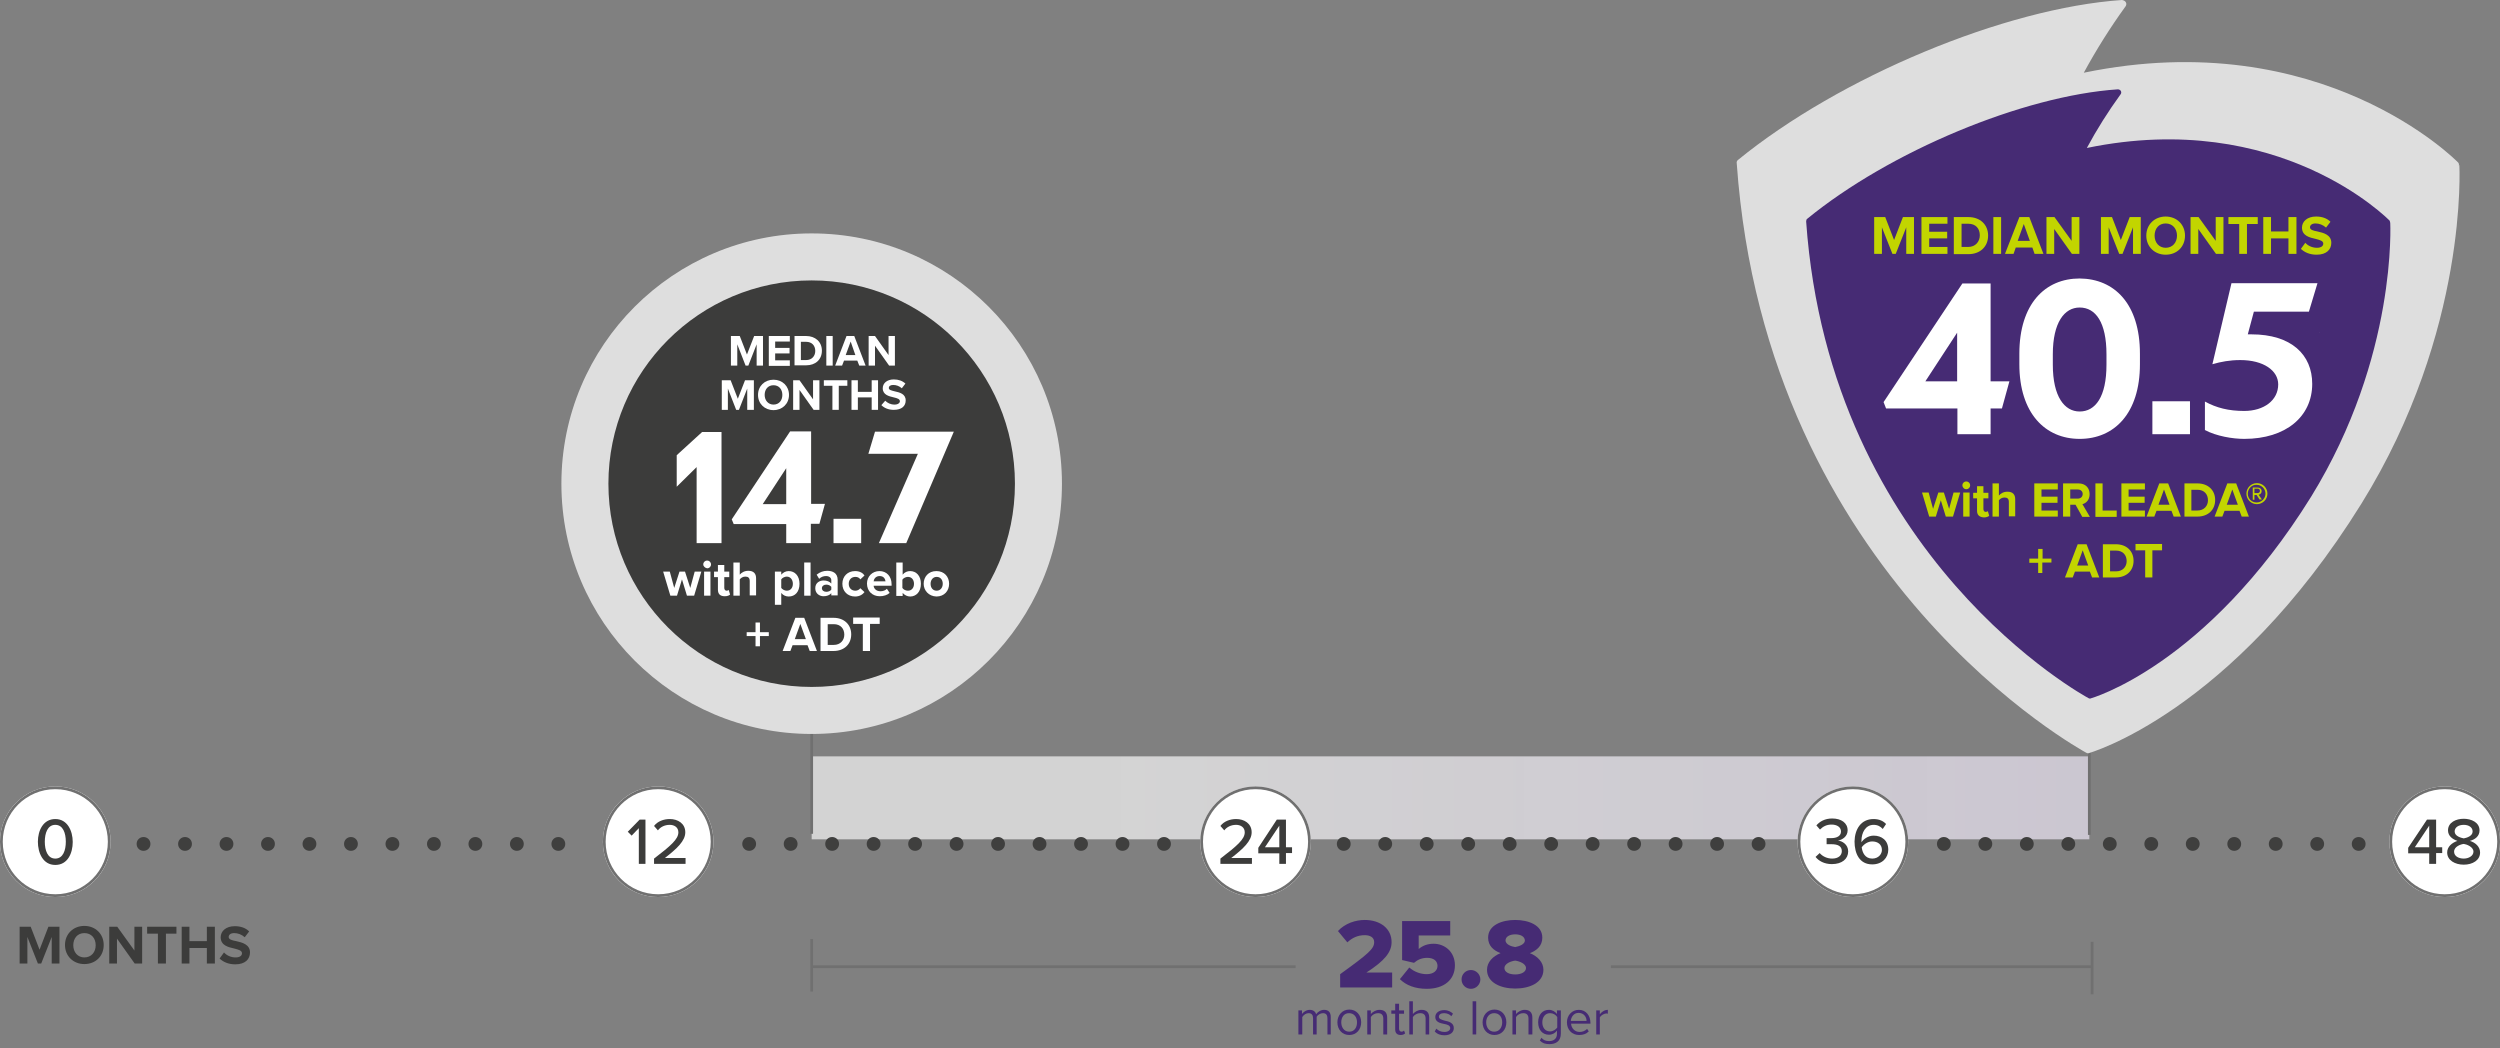 <?xml version="1.0" encoding="utf-8"?>
<!-- Generator: Adobe Illustrator 26.2.1, SVG Export Plug-In . SVG Version: 6.00 Build 0)  -->
<svg version="1.1" id="Timeline-Graphic" xmlns="http://www.w3.org/2000/svg" xmlns:xlink="http://www.w3.org/1999/xlink" x="0px"
	 y="0px" viewBox="0 0 904 379.1" style="enable-background:new 0 0 904 379.1;" xml:space="preserve">
<rect x="0" y="0" width="904" height="379.1" fill="#808080" stroke="none"/>
<style type="text/css">
	.st0{opacity:0.7;fill:url(#Rectangle_5529_00000079467116717227327510000009004377716755546792_);enable-background:new    ;}
	.st1{enable-background:new    ;}
	.st2{fill:#3C3C3B;}
	.st3{fill:#3F3F3E;}
	.st4{fill:#FFFFFF;}
	.st5{fill:#707070;}
	.st6{fill:#DEDEDE;}
	.st7{clip-path:url(#SVGID_00000109752512952502256700000000256781001448071566_);}
	.st8{fill:#462B74;}
	.st9{fill:#C2D500;}
</style>
<linearGradient id="Rectangle_5529_00000101082245816438468500000000115156093316009864_" gradientUnits="userSpaceOnUse" x1="146.684" y1="579.667" x2="145.928" y2="579.667" gradientTransform="matrix(462 0 0 -30 -67012.5 17678.477)">
	<stop  offset="0" style="stop-color:#EEE7F7;stop-opacity:0.973"/>
	<stop  offset="1" style="stop-color:#F7F7F7"/>
</linearGradient>
<rect id="Rectangle_5529" x="293.5" y="273.5" style="opacity:0.7;fill:url(#Rectangle_5529_00000101082245816438468500000000115156093316009864_);enable-background:new    ;" width="462" height="30"/>
<g id="Group_20995" transform="translate(6 330.408)">
	<g class="st1">
		<path class="st2" d="M12.7,18V8.4L8.9,18H7.7L3.9,8.4V18H1.1V4.7h4L8.3,13l3.2-8.3h4V18H12.7z"/>
		<path class="st2" d="M24.5,4.4c4,0,7,2.9,7,6.9c0,4-2.9,6.9-7,6.9c-4,0-7-2.9-7-6.9C17.5,7.3,20.5,4.4,24.5,4.4z M24.5,7
			c-2.5,0-4,1.9-4,4.4c0,2.5,1.6,4.4,4,4.4c2.5,0,4.1-1.9,4.1-4.4C28.6,8.8,27,7,24.5,7z"/>
		<path class="st2" d="M42.7,18l-6.4-9v9h-2.8V4.7h2.9l6.2,8.6V4.7h2.8V18H42.7z"/>
		<path class="st2" d="M51.1,18V7.2h-3.9V4.7h10.6v2.5H54V18H51.1z"/>
		<path class="st2" d="M68.8,18v-5.6h-6.3V18h-2.8V4.7h2.8v5.2h6.3V4.7h2.9V18H68.8z"/>
		<path class="st2" d="M75,14c0.9,1,2.4,1.8,4.2,1.8c1.6,0,2.3-0.7,2.3-1.5c0-1-1.2-1.3-2.7-1.7c-2.2-0.5-5-1.1-5-4.1
			c0-2.2,1.9-4,5.1-4c2.1,0,3.9,0.6,5.2,1.9l-1.6,2.1c-1.1-1-2.5-1.5-3.8-1.5c-1.3,0-2,0.6-2,1.4c0,0.9,1.1,1.2,2.7,1.5
			c2.2,0.5,5,1.2,5,4.1c0,2.4-1.7,4.3-5.3,4.3c-2.6,0-4.4-0.9-5.7-2.1L75,14z"/>
	</g>
</g>
<g id="Group_20998" transform="translate(0 284.365)">
	<path class="st3" d="M199.4,20.8c0-1.4,1.1-2.5,2.5-2.5l0,0c1.4,0,2.5,1.1,2.5,2.5l0,0c0,1.4-1.1,2.5-2.5,2.5l0,0
		C200.5,23.3,199.4,22.2,199.4,20.8z M184.4,20.8c0-1.4,1.1-2.5,2.5-2.5l0,0c1.4,0,2.5,1.1,2.5,2.5l0,0c0,1.4-1.1,2.5-2.5,2.5l0,0
		C185.5,23.3,184.4,22.2,184.4,20.8z M169.4,20.8c0-1.4,1.1-2.5,2.5-2.5l0,0c1.4,0,2.5,1.1,2.5,2.5l0,0c0,1.4-1.1,2.5-2.5,2.5l0,0
		C170.5,23.3,169.4,22.2,169.4,20.8z M154.4,20.8c0-1.4,1.1-2.5,2.5-2.5l0,0c1.4,0,2.5,1.1,2.5,2.5l0,0c0,1.4-1.1,2.5-2.5,2.5l0,0
		C155.5,23.3,154.4,22.2,154.4,20.8z M139.4,20.8c0-1.4,1.1-2.5,2.5-2.5l0,0c1.4,0,2.5,1.1,2.5,2.5l0,0c0,1.4-1.1,2.5-2.5,2.5l0,0
		C140.5,23.3,139.4,22.2,139.4,20.8z M124.4,20.8c0-1.4,1.1-2.5,2.5-2.5l0,0c1.4,0,2.5,1.1,2.5,2.5l0,0c0,1.4-1.1,2.5-2.5,2.5l0,0
		C125.5,23.3,124.4,22.2,124.4,20.8z M109.4,20.8c0-1.4,1.1-2.5,2.5-2.5l0,0c1.4,0,2.5,1.1,2.5,2.5l0,0c0,1.4-1.1,2.5-2.5,2.5l0,0
		C110.5,23.3,109.4,22.2,109.4,20.8z M94.4,20.8c0-1.4,1.1-2.5,2.5-2.5l0,0c1.4,0,2.5,1.1,2.5,2.5l0,0c0,1.4-1.1,2.5-2.5,2.5l0,0
		C95.5,23.3,94.4,22.2,94.4,20.8z M79.4,20.8c0-1.4,1.1-2.5,2.5-2.5l0,0c1.4,0,2.5,1.1,2.5,2.5l0,0c0,1.4-1.1,2.5-2.5,2.5l0,0
		C80.5,23.3,79.4,22.2,79.4,20.8z M64.4,20.8c0-1.4,1.1-2.5,2.5-2.5l0,0c1.4,0,2.5,1.1,2.5,2.5l0,0c0,1.4-1.1,2.5-2.5,2.5l0,0
		C65.5,23.3,64.4,22.2,64.4,20.8z M49.4,20.8c0-1.4,1.1-2.5,2.5-2.5l0,0c1.4,0,2.5,1.1,2.5,2.5l0,0c0,1.4-1.1,2.5-2.5,2.5l0,0
		C50.5,23.3,49.4,22.2,49.4,20.8z"/>
	<path class="st3" d="M418.4,20.8c0-1.4,1.1-2.5,2.5-2.5l0,0c1.4,0,2.5,1.1,2.5,2.5l0,0c0,1.4-1.1,2.5-2.5,2.5l0,0
		C419.5,23.3,418.4,22.2,418.4,20.8z M403.4,20.8c0-1.4,1.1-2.5,2.5-2.5l0,0c1.4,0,2.5,1.1,2.5,2.5l0,0c0,1.4-1.1,2.5-2.5,2.5l0,0
		C404.5,23.3,403.4,22.2,403.4,20.8z M388.4,20.8c0-1.4,1.1-2.5,2.5-2.5l0,0c1.4,0,2.5,1.1,2.5,2.5l0,0c0,1.4-1.1,2.5-2.5,2.5l0,0
		C389.5,23.3,388.4,22.2,388.4,20.8z M373.4,20.8c0-1.4,1.1-2.5,2.5-2.5l0,0c1.4,0,2.5,1.1,2.5,2.5l0,0c0,1.4-1.1,2.5-2.5,2.5l0,0
		C374.5,23.3,373.4,22.2,373.4,20.8z M358.4,20.8c0-1.4,1.1-2.5,2.5-2.5l0,0c1.4,0,2.5,1.1,2.5,2.5l0,0c0,1.4-1.1,2.5-2.5,2.5l0,0
		C359.5,23.3,358.4,22.2,358.4,20.8z M343.4,20.8c0-1.4,1.1-2.5,2.5-2.5l0,0c1.4,0,2.5,1.1,2.5,2.5l0,0c0,1.4-1.1,2.5-2.5,2.5l0,0
		C344.5,23.3,343.4,22.2,343.4,20.8z M328.4,20.8c0-1.4,1.1-2.5,2.5-2.5l0,0c1.4,0,2.5,1.1,2.5,2.5l0,0c0,1.4-1.1,2.5-2.5,2.5l0,0
		C329.5,23.3,328.4,22.2,328.4,20.8z M313.4,20.8c0-1.4,1.1-2.5,2.5-2.5l0,0c1.4,0,2.5,1.1,2.5,2.5l0,0c0,1.4-1.1,2.5-2.5,2.5l0,0
		C314.5,23.3,313.4,22.2,313.4,20.8z M298.4,20.8c0-1.4,1.1-2.5,2.5-2.5l0,0c1.4,0,2.5,1.1,2.5,2.5l0,0c0,1.4-1.1,2.5-2.5,2.5l0,0
		C299.5,23.3,298.4,22.2,298.4,20.8z M283.4,20.8c0-1.4,1.1-2.5,2.5-2.5l0,0c1.4,0,2.5,1.1,2.5,2.5l0,0c0,1.4-1.1,2.5-2.5,2.5l0,0
		C284.5,23.3,283.4,22.2,283.4,20.8z M268.4,20.8c0-1.4,1.1-2.5,2.5-2.5l0,0c1.4,0,2.5,1.1,2.5,2.5l0,0c0,1.4-1.1,2.5-2.5,2.5l0,0
		C269.5,23.3,268.4,22.2,268.4,20.8z"/>
	<path class="st3" d="M633.4,20.8c0-1.4,1.1-2.5,2.5-2.5l0,0c1.4,0,2.5,1.1,2.5,2.5l0,0c0,1.4-1.1,2.5-2.5,2.5l0,0
		C634.5,23.3,633.4,22.2,633.4,20.8z M618.4,20.8c0-1.4,1.1-2.5,2.5-2.5l0,0c1.4,0,2.5,1.1,2.5,2.5l0,0c0,1.4-1.1,2.5-2.5,2.5l0,0
		C619.5,23.3,618.4,22.2,618.4,20.8z M603.4,20.8c0-1.4,1.1-2.5,2.5-2.5l0,0c1.4,0,2.5,1.1,2.5,2.5l0,0c0,1.4-1.1,2.5-2.5,2.5l0,0
		C604.5,23.3,603.4,22.2,603.4,20.8z M588.4,20.8c0-1.4,1.1-2.5,2.5-2.5l0,0c1.4,0,2.5,1.1,2.5,2.5l0,0c0,1.4-1.1,2.5-2.5,2.5l0,0
		C589.5,23.3,588.4,22.2,588.4,20.8z M573.4,20.8c0-1.4,1.1-2.5,2.5-2.5l0,0c1.4,0,2.5,1.1,2.5,2.5l0,0c0,1.4-1.1,2.5-2.5,2.5l0,0
		C574.5,23.3,573.4,22.2,573.4,20.8z M558.4,20.8c0-1.4,1.1-2.5,2.5-2.5l0,0c1.4,0,2.5,1.1,2.5,2.5l0,0c0,1.4-1.1,2.5-2.5,2.5l0,0
		C559.5,23.3,558.4,22.2,558.4,20.8z M543.4,20.8c0-1.4,1.1-2.5,2.5-2.5l0,0c1.4,0,2.5,1.1,2.5,2.5l0,0c0,1.4-1.1,2.5-2.5,2.5l0,0
		C544.5,23.3,543.4,22.2,543.4,20.8z M528.4,20.8c0-1.4,1.1-2.5,2.5-2.5l0,0c1.4,0,2.5,1.1,2.5,2.5l0,0c0,1.4-1.1,2.5-2.5,2.5l0,0
		C529.5,23.3,528.4,22.2,528.4,20.8z M513.4,20.8c0-1.4,1.1-2.5,2.5-2.5l0,0c1.4,0,2.5,1.1,2.5,2.5l0,0c0,1.4-1.1,2.5-2.5,2.5l0,0
		C514.5,23.3,513.4,22.2,513.4,20.8z M498.4,20.8c0-1.4,1.1-2.5,2.5-2.5l0,0c1.4,0,2.5,1.1,2.5,2.5l0,0c0,1.4-1.1,2.5-2.5,2.5l0,0
		C499.5,23.3,498.4,22.2,498.4,20.8z M483.4,20.8c0-1.4,1.1-2.5,2.5-2.5l0,0c1.4,0,2.5,1.1,2.5,2.5l0,0c0,1.4-1.1,2.5-2.5,2.5l0,0
		C484.5,23.3,483.4,22.2,483.4,20.8z"/>
	<path class="st3" d="M850.4,20.8c0-1.4,1.1-2.5,2.5-2.5l0,0c1.4,0,2.5,1.1,2.5,2.5l0,0c0,1.4-1.1,2.5-2.5,2.5l0,0
		C851.5,23.3,850.4,22.2,850.4,20.8z M835.4,20.8c0-1.4,1.1-2.5,2.5-2.5l0,0c1.4,0,2.5,1.1,2.5,2.5l0,0c0,1.4-1.1,2.5-2.5,2.5l0,0
		C836.5,23.3,835.4,22.2,835.4,20.8z M820.4,20.8c0-1.4,1.1-2.5,2.5-2.5l0,0c1.4,0,2.5,1.1,2.5,2.5l0,0c0,1.4-1.1,2.5-2.5,2.5l0,0
		C821.5,23.3,820.4,22.2,820.4,20.8z M805.4,20.8c0-1.4,1.1-2.5,2.5-2.5l0,0c1.4,0,2.5,1.1,2.5,2.5l0,0c0,1.4-1.1,2.5-2.5,2.5l0,0
		C806.5,23.3,805.4,22.2,805.4,20.8z M790.4,20.8c0-1.4,1.1-2.5,2.5-2.5l0,0c1.4,0,2.5,1.1,2.5,2.5l0,0c0,1.4-1.1,2.5-2.5,2.5l0,0
		C791.5,23.3,790.4,22.2,790.4,20.8z M775.4,20.8c0-1.4,1.1-2.5,2.5-2.5l0,0c1.4,0,2.5,1.1,2.5,2.5l0,0c0,1.4-1.1,2.5-2.5,2.5l0,0
		C776.5,23.3,775.4,22.2,775.4,20.8z M760.4,20.8c0-1.4,1.1-2.5,2.5-2.5l0,0c1.4,0,2.5,1.1,2.5,2.5l0,0c0,1.4-1.1,2.5-2.5,2.5l0,0
		C761.5,23.3,760.4,22.2,760.4,20.8z M745.4,20.8c0-1.4,1.1-2.5,2.5-2.5l0,0c1.4,0,2.5,1.1,2.5,2.5l0,0c0,1.4-1.1,2.5-2.5,2.5l0,0
		C746.5,23.3,745.4,22.2,745.4,20.8z M730.4,20.8c0-1.4,1.1-2.5,2.5-2.5l0,0c1.4,0,2.5,1.1,2.5,2.5l0,0c0,1.4-1.1,2.5-2.5,2.5l0,0
		C731.5,23.3,730.4,22.2,730.4,20.8z M715.4,20.8c0-1.4,1.1-2.5,2.5-2.5l0,0c1.4,0,2.5,1.1,2.5,2.5l0,0c0,1.4-1.1,2.5-2.5,2.5l0,0
		C716.5,23.3,715.4,22.2,715.4,20.8z M700.4,20.8c0-1.4,1.1-2.5,2.5-2.5l0,0c1.4,0,2.5,1.1,2.5,2.5l0,0c0,1.4-1.1,2.5-2.5,2.5l0,0
		C701.5,23.3,700.4,22.2,700.4,20.8z"/>
	<g id="Component_309_98">
		<g id="Ellipse_243">
			<circle class="st4" cx="20" cy="20" r="20"/>
			<path class="st5" d="M20,40C9,40,0,31,0,20S9,0,20,0s20,9,20,20S31,40,20,40z M20,1C9.5,1,1,9.5,1,20s8.5,19,19,19s19-8.5,19-19
				S30.5,1,20,1z"/>
		</g>
		<g class="st1">
			<path class="st2" d="M20,11.8c4.4,0,6.3,4.3,6.3,8.3c0,4-1.8,8.3-6.3,8.3S13.7,24,13.7,20C13.7,16,15.6,11.8,20,11.8z M20,13.9
				c-2.8,0-3.8,3-3.8,6.1c0,3.1,1,6.1,3.8,6.1s3.8-3,3.8-6.1C23.8,16.9,22.8,13.9,20,13.9z"/>
		</g>
	</g>
	<g id="Component_309_99" transform="translate(218)">
		<g id="Ellipse_243-2">
			<circle class="st4" cx="20" cy="20" r="20"/>
			<path class="st5" d="M20,40C9,40,0,31,0,20S9,0,20,0s20,9,20,20S31,40,20,40z M20,1C9.5,1,1,9.5,1,20s8.5,19,19,19s19-8.5,19-19
				S30.5,1,20,1z"/>
		</g>
		<g class="st1">
			<path class="st2" d="M13,28V15.1l-2.6,2.7L9,16.4l4.3-4.4h2.1v16H13z"/>
			<path class="st2" d="M18.5,28v-1.9c6-4.6,8.8-7,8.8-9.5c0-1.9-1.6-2.7-3.1-2.7c-1.9,0-3.4,0.8-4.3,2l-1.4-1.6
				c1.3-1.7,3.5-2.5,5.7-2.5c2.9,0,5.6,1.6,5.6,4.8c0,3.1-3,5.9-7.4,9.3h7.5V28H18.5z"/>
		</g>
	</g>
	<g id="Component_309_100" transform="translate(434)">
		<g id="Ellipse_243-3">
			<circle class="st4" cx="20" cy="20" r="20"/>
			<path class="st5" d="M20,40C9,40,0,31,0,20S9,0,20,0c11,0,20,9,20,20S31,40,20,40z M20,1C9.5,1,1,9.5,1,20s8.5,19,19,19
				s19-8.5,19-19S30.5,1,20,1z"/>
		</g>
		<g class="st1">
			<path class="st2" d="M7.3,28v-1.9c6-4.6,8.8-7,8.8-9.5c0-1.9-1.6-2.7-3.1-2.7c-1.9,0-3.4,0.8-4.3,2l-1.4-1.6
				c1.3-1.7,3.5-2.5,5.7-2.5c2.9,0,5.6,1.6,5.6,4.8c0,3.1-3,5.9-7.4,9.3h7.5V28H7.3z"/>
			<path class="st2" d="M28.6,28v-3.8H21v-2L27.7,12H31V22h2.2v2.1H31V28H28.6z M28.6,14.2L23.4,22h5.2V14.2z"/>
		</g>
	</g>
	<g id="Component_309_101" transform="translate(650)">
		<g id="Ellipse_243-4">
			<circle class="st4" cx="20" cy="20" r="20"/>
			<path class="st5" d="M20,40C9,40,0,31,0,20S9,0,20,0s20,9,20,20S31,40,20,40z M20,1C9.5,1,1,9.5,1,20s8.5,19,19,19s19-8.5,19-19
				S30.5,1,20,1z"/>
		</g>
		<g class="st1">
			<path class="st2" d="M8,24.1c1,1.2,2.7,2,4.5,2c2.2,0,3.5-1.1,3.5-2.7c0-1.8-1.4-2.5-3.8-2.5c-0.6,0-1.5,0-1.7,0v-2.2
				c0.3,0,1.1,0,1.7,0c1.9,0,3.5-0.7,3.5-2.4c0-1.6-1.5-2.5-3.4-2.5c-1.7,0-3,0.6-4.2,1.8l-1.3-1.5c1.2-1.4,3.1-2.5,5.7-2.5
				c3.3,0,5.6,1.6,5.6,4.3c0,2.2-1.9,3.4-3.5,3.7c1.5,0.1,3.7,1.4,3.7,3.9c0,2.7-2.2,4.6-5.9,4.6c-2.8,0-4.8-1.2-5.9-2.6L8,24.1z"/>
			<path class="st2" d="M27.5,11.8c2,0,3.5,0.7,4.5,1.8l-1.2,1.8c-0.8-0.9-1.8-1.5-3.3-1.5c-2.9,0-4.4,2.8-4.4,5.8
				c0,0.2,0,0.4,0,0.5c0.7-1.1,2.4-2.4,4.4-2.4c2.9,0,5.3,1.7,5.3,5.1c0,2.9-2.2,5.3-5.8,5.3c-4.6,0-6.4-3.9-6.4-8.3
				C20.7,15.5,22.9,11.8,27.5,11.8z M27,19.9c-1.5,0-2.9,0.9-3.8,2.1c0.2,1.9,1.2,4.1,3.8,4.1c2.3,0,3.5-1.7,3.5-3.1
				C30.5,20.9,28.9,19.9,27,19.9z"/>
		</g>
	</g>
	<g id="Component_309_102" transform="translate(864)">
		<g id="Ellipse_243-5">
			<circle class="st4" cx="20" cy="20" r="20"/>
			<path class="st5" d="M20,40C9,40,0,31,0,20S9,0,20,0s20,9,20,20S31,40,20,40z M20,1C9.5,1,1,9.5,1,20s8.5,19,19,19s19-8.5,19-19
				S30.5,1,20,1z"/>
		</g>
		<g class="st1">
			<path class="st2" d="M14.4,28v-3.8H6.8v-2L13.6,12h3.3V22h2.2v2.1h-2.2V28H14.4z M14.4,14.2L9.2,22h5.2V14.2z"/>
			<path class="st2" d="M24.6,19.7c-1.8-0.6-3.4-1.8-3.4-3.8c0-2.9,2.9-4.2,5.7-4.2c2.7,0,5.7,1.3,5.7,4.2c0,2.1-1.6,3.3-3.5,3.8
				c2,0.6,3.7,2.1,3.7,4.2c0,2.8-2.7,4.4-5.9,4.4c-3.2,0-6-1.6-6-4.4C20.9,21.8,22.6,20.4,24.6,19.7z M26.9,20.8
				c-1,0.1-3.5,0.9-3.5,2.8c0,1.6,1.6,2.5,3.5,2.5c1.8,0,3.5-1,3.5-2.5C30.4,21.8,27.8,20.9,26.9,20.8z M26.9,13.9
				c-1.9,0-3.3,0.9-3.3,2.4c0,1.7,2.3,2.3,3.3,2.5c1-0.2,3.2-0.8,3.2-2.5C30.1,14.8,28.7,13.9,26.9,13.9z"/>
		</g>
	</g>
</g>
<rect x="293" y="262.9" class="st5" width="1" height="38.6"/>
<circle id="Ellipse_236" class="st6" cx="293.5" cy="174.9" r="90.5"/>
<circle id="Ellipse_237" class="st2" cx="293.5" cy="174.9" r="73.5"/>
<g class="st1">
	<path class="st4" d="M260.9,196.4h-9v-27.5l-7.2,7.1v-11.4l9.2-8.4h7V196.4z"/>
	<path class="st4" d="M293.2,189.5v6.9h-8.9v-6.9h-19l-0.7-1.7l21.1-31.8h7.6v26.2h5l-2,7.2H293.2z M284.3,182.3v-13l-8.5,13H284.3z
		"/>
	<path class="st4" d="M311.4,187.6v8.8h-10v-8.8H311.4z"/>
	<path class="st4" d="M327.7,196.4h-9.9l14.1-32.3H314l2.4-8h28.5L327.7,196.4z"/>
</g>
<g class="st1">
	<path class="st4" d="M248.4,215.4l-1.8-5.9l-1.8,5.9h-2.4l-2.6-8.7h2.4l1.6,5.9l1.9-5.9h2l1.9,5.9l1.6-5.9h2.4l-2.6,8.7H248.4z"/>
	<path class="st4" d="M254.3,204.1c0-0.8,0.6-1.4,1.4-1.4c0.8,0,1.4,0.6,1.4,1.4c0,0.8-0.6,1.4-1.4,1.4
		C255,205.4,254.3,204.8,254.3,204.1z M254.6,215.4v-8.7h2.3v8.7H254.6z"/>
	<path class="st4" d="M259.6,213.2v-4.5h-1.4v-2h1.4v-2.4h2.3v2.4h1.8v2h-1.8v3.9c0,0.5,0.3,1,0.8,1c0.3,0,0.7-0.1,0.8-0.3l0.5,1.7
		c-0.3,0.3-1,0.6-1.9,0.6C260.4,215.6,259.6,214.8,259.6,213.2z"/>
	<path class="st4" d="M271.1,215.4v-5.3c0-1.2-0.6-1.6-1.6-1.6c-0.9,0-1.6,0.5-2,1v5.9h-2.3v-12h2.3v4.4c0.6-0.7,1.6-1.4,3.1-1.4
		c1.9,0,2.8,1,2.8,2.7v6.2H271.1z"/>
	<path class="st4" d="M282.5,218.7h-2.3v-12h2.3v1.1c0.7-0.8,1.6-1.3,2.7-1.3c2.2,0,3.9,1.7,3.9,4.6c0,2.9-1.6,4.6-3.9,4.6
		c-1,0-2-0.4-2.7-1.3V218.7z M284.5,208.5c-0.7,0-1.6,0.4-2,1v3.1c0.4,0.5,1.2,1,2,1c1.3,0,2.2-1,2.2-2.5
		C286.7,209.6,285.8,208.5,284.5,208.5z"/>
	<path class="st4" d="M290.8,215.4v-12h2.3v12H290.8z"/>
	<path class="st4" d="M300.6,215.4v-0.9c-0.6,0.7-1.6,1.1-2.8,1.1c-1.4,0-3-0.9-3-2.9c0-2,1.6-2.8,3-2.8c1.2,0,2.2,0.4,2.8,1.1v-1.2
		c0-0.9-0.8-1.5-1.9-1.5c-0.9,0-1.8,0.3-2.5,1l-0.9-1.5c1.1-0.9,2.4-1.4,3.8-1.4c2,0,3.8,0.8,3.8,3.3v5.6H300.6z M300.6,212.2
		c-0.4-0.5-1.1-0.8-1.8-0.8c-0.9,0-1.6,0.5-1.6,1.3c0,0.8,0.7,1.3,1.6,1.3c0.7,0,1.5-0.3,1.8-0.8V212.2z"/>
	<path class="st4" d="M309.2,206.5c1.8,0,2.9,0.8,3.4,1.6l-1.5,1.4c-0.4-0.6-1-0.9-1.8-0.9c-1.4,0-2.4,1-2.4,2.5s1,2.5,2.4,2.5
		c0.8,0,1.4-0.4,1.8-0.9l1.5,1.4c-0.6,0.8-1.7,1.6-3.4,1.6c-2.7,0-4.6-1.9-4.6-4.6C304.6,208.4,306.5,206.5,309.2,206.5z"/>
	<path class="st4" d="M318,206.5c2.6,0,4.4,1.9,4.4,4.8v0.5h-6.5c0.1,1.1,1,2,2.5,2c0.8,0,1.8-0.3,2.3-0.9l1,1.5
		c-0.9,0.8-2.2,1.2-3.6,1.2c-2.6,0-4.6-1.8-4.6-4.6C313.5,208.5,315.4,206.5,318,206.5z M315.9,210.2h4.3c-0.1-0.8-0.6-1.9-2.1-1.9
		C316.6,208.3,316,209.4,315.9,210.2z"/>
	<path class="st4" d="M324.1,215.4v-12h2.3v4.4c0.7-0.9,1.7-1.3,2.7-1.3c2.2,0,3.9,1.7,3.9,4.6c0,2.9-1.7,4.6-3.9,4.6
		c-1,0-2-0.5-2.7-1.3v1.1H324.1z M326.3,212.6c0.4,0.6,1.2,1,2,1c1.3,0,2.2-1,2.2-2.5c0-1.5-0.9-2.5-2.2-2.5c-0.7,0-1.6,0.4-2,1
		V212.6z"/>
	<path class="st4" d="M334,211.1c0-2.5,1.7-4.6,4.6-4.6c2.9,0,4.6,2.1,4.6,4.6c0,2.5-1.7,4.6-4.6,4.6
		C335.8,215.6,334,213.5,334,211.1z M340.9,211.1c0-1.4-0.8-2.5-2.2-2.5s-2.2,1.2-2.2,2.5c0,1.4,0.8,2.5,2.2,2.5
		S340.9,212.4,340.9,211.1z"/>
</g>
<g class="st1">
	<path class="st4" d="M274.8,230v3.7h-1.6V230H270v-1.4h3.2v-3.5h1.6v3.5h3.2v1.4H274.8z"/>
	<path class="st4" d="M292.8,235.4l-0.8-2.1h-5.4l-0.8,2.1h-2.8l4.6-12h3.2l4.6,12H292.8z M289.4,225.6l-2,5.5h4L289.4,225.6z"/>
	<path class="st4" d="M296.7,235.4v-12h4.7c3.8,0,6.4,2.4,6.4,6s-2.6,6-6.4,6H296.7z M299.3,233.2h2.2c2.4,0,3.8-1.7,3.8-3.7
		c0-2.1-1.3-3.8-3.8-3.8h-2.2V233.2z"/>
	<path class="st4" d="M312,235.4v-9.8h-3.5v-2.3h9.6v2.3h-3.5v9.8H312z"/>
</g>
<g class="st1">
	<path class="st4" d="M273.6,132.2v-7.7l-3,7.7h-1l-3-7.7v7.7h-2.3v-10.7h3.2l2.6,6.7l2.6-6.7h3.2v10.7H273.6z"/>
	<path class="st4" d="M278,132.2v-10.7h7.6v2h-5.3v2.3h5.2v2h-5.2v2.5h5.3v2H278z"/>
	<path class="st4" d="M287.3,132.2v-10.7h4.2c3.3,0,5.7,2.1,5.7,5.3c0,3.2-2.3,5.3-5.7,5.3H287.3z M289.6,130.2h1.9
		c2.1,0,3.3-1.5,3.3-3.3c0-1.9-1.2-3.3-3.3-3.3h-1.9V130.2z"/>
	<path class="st4" d="M298.8,132.2v-10.7h2.3v10.7H298.8z"/>
	<path class="st4" d="M310.7,132.2l-0.7-1.8h-4.8l-0.7,1.8h-2.5l4.1-10.7h2.8l4.1,10.7H310.7z M307.6,123.5l-1.8,4.9h3.5
		L307.6,123.5z"/>
	<path class="st4" d="M321.5,132.2l-5.1-7.2v7.2h-2.3v-10.7h2.3l4.9,6.9v-6.9h2.3v10.7H321.5z"/>
</g>
<g class="st1">
	<path class="st4" d="M270.2,148.2v-7.7l-3,7.7h-1l-3-7.7v7.7H261v-10.7h3.2l2.6,6.7l2.6-6.7h3.2v10.7H270.2z"/>
	<path class="st4" d="M279.7,137.3c3.2,0,5.6,2.3,5.6,5.5c0,3.2-2.4,5.5-5.6,5.5c-3.2,0-5.6-2.3-5.6-5.5
		C274.1,139.6,276.5,137.3,279.7,137.3z M279.7,139.3c-2,0-3.2,1.5-3.2,3.5c0,2,1.3,3.5,3.2,3.5c2,0,3.2-1.5,3.2-3.5
		C282.9,140.8,281.7,139.3,279.7,139.3z"/>
	<path class="st4" d="M294.2,148.2l-5.1-7.2v7.2h-2.3v-10.7h2.3l4.9,6.9v-6.9h2.3v10.7H294.2z"/>
	<path class="st4" d="M301,148.2v-8.7h-3.1v-2h8.5v2h-3.1v8.7H301z"/>
	<path class="st4" d="M315.2,148.2v-4.5h-5v4.5h-2.3v-10.7h2.3v4.2h5v-4.2h2.3v10.7H315.2z"/>
	<path class="st4" d="M320.1,144.9c0.8,0.8,1.9,1.4,3.4,1.4c1.2,0,1.9-0.6,1.9-1.2c0-0.8-0.9-1.1-2.2-1.4c-1.7-0.4-4-0.9-4-3.3
		c0-1.8,1.5-3.2,4-3.2c1.7,0,3.1,0.5,4.2,1.5l-1.3,1.7c-0.9-0.8-2-1.2-3.1-1.2c-1,0-1.6,0.4-1.6,1.1c0,0.7,0.9,0.9,2.1,1.2
		c1.8,0.4,4,0.9,4,3.3c0,2-1.4,3.4-4.3,3.4c-2,0-3.5-0.7-4.5-1.7L320.1,144.9z"/>
</g>
<rect x="755" y="251.9" class="st5" width="1" height="50"/>
<g id="Group_21002">
	<g id="Group_21001" transform="translate(0 0)">
		<g id="Group_98609">
			<path id="Path_27508" class="st6" d="M889.3,59.6l-0.2,0.4c0.1-0.4,0.1-0.8-0.2-1.2c-0.5-0.5-49.2-50.3-135.4-32.5
				c4.5-8.3,9.6-16.4,15.1-24c0.3-0.4,0.4-1,0.1-1.5c-0.3-0.5-0.8-0.7-1.4-0.8C725,2.9,665.3,27.8,628.5,57.8
				c-0.4,0.3-0.6,0.7-0.5,1.2c10.6,150.5,125.2,212.5,126.4,213.2c0.2,0.1,0.4,0.2,0.7,0.2c0,0,51.6-14.3,98.8-90.3
				C892.7,119.6,889.3,59.6,889.3,59.6 M857.9,108.6l-0.4,0.5C857.6,109,857.7,108.8,857.9,108.6"/>
		</g>
	</g>
	<g id="Group_21000" transform="translate(25.004 32.105)">
		<g>
			<defs>
				<rect id="SVGID_1_" x="628" y="0" width="211.3" height="220.3"/>
			</defs>
			<clipPath id="SVGID_00000117657619851794237590000013352822238380297401_">
				<use xlink:href="#SVGID_1_"  style="overflow:visible;"/>
			</clipPath>
			
				<g id="Group_20999" transform="translate(0 0)" style="clip-path:url(#SVGID_00000117657619851794237590000013352822238380297401_);">
				<path id="Path_27508-2" class="st8" d="M839.3,48.2l-0.1,0.4c0.1-0.3,0-0.7-0.1-0.9c-0.4-0.4-39.8-40.7-109.5-26.3
					c3.6-6.7,7.7-13.2,12.2-19.4c0.3-0.4,0.3-0.8,0.1-1.2c-0.2-0.4-0.7-0.6-1.1-0.6c-34.3,2.3-82.6,22.5-112.3,46.8
					c-0.3,0.2-0.4,0.6-0.4,1c8.6,121.7,101.2,171.9,102.2,172.4c0.2,0.1,0.3,0.1,0.5,0.1c0,0,41.7-11.5,79.9-73
					C842,96.7,839.3,48.2,839.3,48.2 M813.9,87.9l-0.3,0.4C813.7,88.1,813.8,88,813.9,87.9"/>
			</g>
		</g>
	</g>
</g>
<g class="st1">
	<path class="st4" d="M719.8,147.7v9.3h-12v-9.3H682l-0.9-2.3l28.5-42.9h10.2v35.4h6.8l-2.7,9.8H719.8z M707.7,137.9v-17.6
		l-11.5,17.6H707.7z"/>
	<path class="st4" d="M773.8,127.9v3.8c0,17.8-9.3,27-21.8,27c-12.4,0-21.8-9.2-21.8-27v-3.8c0-18,9.3-27.2,21.8-27.2
		C764.6,100.8,773.8,109.9,773.8,127.9z M761.7,128.1c0-11.5-3.9-16.9-9.7-16.9c-5.5,0-9.7,5.4-9.7,16.9v3.8
		c0,11.5,4.2,16.9,9.7,16.9c5.7,0,9.7-5.3,9.7-16.9V128.1z"/>
	<path class="st4" d="M791.9,145.1V157h-13.6v-11.9H791.9z"/>
	<path class="st4" d="M811.5,158.7c-4.2,0-10.1-1-14.2-3.2v-10.3c4.2,2.3,8.6,3.4,14.2,3.4c7.2,0,12.3-3.9,12.3-9.6
		c0-5-5.3-8.8-13.7-8.8c-3.8,0-7,0.6-10.1,1.5l6.9-29.3H838l-3.1,10.3H815l-2.2,8.2c0.4,0,0.9,0,1.3,0c14.5,0,22,7.4,22,17.9
		C836.1,150.6,826.6,158.7,811.5,158.7z"/>
</g>
<g class="st1">
	<path class="st9" d="M703.6,186.8l-1.8-5.9l-1.8,5.9h-2.4l-2.6-8.7h2.4l1.6,5.9l1.9-5.9h2l1.9,5.9l1.6-5.9h2.4l-2.6,8.7H703.6z"/>
	<path class="st9" d="M709.6,175.5c0-0.8,0.6-1.4,1.4-1.4c0.8,0,1.4,0.6,1.4,1.4c0,0.8-0.6,1.4-1.4,1.4
		C710.2,176.9,709.6,176.2,709.6,175.5z M709.9,186.8v-8.7h2.3v8.7H709.9z"/>
	<path class="st9" d="M714.9,184.7v-4.5h-1.4v-2h1.4v-2.4h2.3v2.4h1.8v2h-1.8v3.9c0,0.5,0.3,1,0.8,1c0.3,0,0.7-0.1,0.8-0.3l0.5,1.7
		c-0.3,0.3-1,0.6-1.9,0.6C715.7,187,714.9,186.2,714.9,184.7z"/>
	<path class="st9" d="M726.4,186.8v-5.3c0-1.2-0.6-1.6-1.6-1.6c-0.9,0-1.6,0.5-2,1v5.9h-2.3v-12h2.3v4.4c0.6-0.7,1.6-1.4,3.1-1.4
		c1.9,0,2.8,1,2.8,2.7v6.2H726.4z"/>
	<path class="st9" d="M735.6,186.8v-12h8.5v2.2h-5.9v2.6h5.8v2.2h-5.8v2.8h5.9v2.2H735.6z"/>
	<path class="st9" d="M752.9,186.8l-2.4-4.3h-1.9v4.3h-2.6v-12h5.6c2.5,0,4,1.6,4,3.9c0,2.1-1.3,3.3-2.6,3.6l2.7,4.6H752.9z
		 M751.3,177h-2.7v3.3h2.7c1,0,1.8-0.6,1.8-1.7C753.1,177.7,752.4,177,751.3,177z"/>
	<path class="st9" d="M757.7,186.8v-12h2.6v9.8h5.1v2.3H757.7z"/>
	<path class="st9" d="M767.1,186.8v-12h8.5v2.2h-5.9v2.6h5.8v2.2h-5.8v2.8h5.9v2.2H767.1z"/>
	<path class="st9" d="M786,186.8l-0.8-2.1h-5.4l-0.8,2.1h-2.8l4.6-12h3.2l4.6,12H786z M782.5,177l-2,5.5h4L782.5,177z"/>
	<path class="st9" d="M789.9,186.8v-12h4.7c3.8,0,6.4,2.4,6.4,6s-2.6,6-6.4,6H789.9z M792.4,184.6h2.2c2.4,0,3.8-1.7,3.8-3.7
		c0-2.1-1.3-3.8-3.8-3.8h-2.2V184.6z"/>
	<path class="st9" d="M810.6,186.8l-0.8-2.1h-5.4l-0.8,2.1h-2.8l4.6-12h3.2l4.6,12H810.6z M807.2,177l-2,5.5h4L807.2,177z"/>
	<path class="st9" d="M812.3,178.5c0-2.1,1.7-3.8,3.8-3.8c2.1,0,3.8,1.7,3.8,3.8c0,2.1-1.7,3.8-3.8,3.8
		C814,182.3,812.3,180.6,812.3,178.5z M812.8,178.5c0,1.8,1.4,3.2,3.2,3.2c1.8,0,3.2-1.5,3.2-3.2c0-1.8-1.5-3.2-3.2-3.2
		C814.3,175.2,812.8,176.7,812.8,178.5z M817.1,180.7l-1.1-1.7h-0.8v1.7h-0.6v-4.4h1.8c0.8,0,1.4,0.5,1.4,1.3c0,1-0.9,1.3-1.1,1.3
		l1.2,1.7H817.1z M815.2,176.8v1.5h1.2c0.4,0,0.8-0.3,0.8-0.8c0-0.5-0.4-0.8-0.8-0.8H815.2z"/>
</g>
<g class="st1">
	<path class="st9" d="M738.5,203.5v3.7H737v-3.7h-3.2V202h3.2v-3.5h1.6v3.5h3.2v1.4H738.5z"/>
	<path class="st9" d="M756.5,208.8l-0.8-2.1h-5.4l-0.8,2.1h-2.8l4.6-12h3.2l4.6,12H756.5z M753.1,199l-2,5.5h4L753.1,199z"/>
	<path class="st9" d="M760.4,208.8v-12h4.7c3.8,0,6.4,2.4,6.4,6s-2.6,6-6.4,6H760.4z M763,206.6h2.2c2.4,0,3.8-1.7,3.8-3.7
		c0-2.1-1.3-3.8-3.8-3.8H763V206.6z"/>
	<path class="st9" d="M775.7,208.8v-9.8h-3.5v-2.3h9.6v2.3h-3.5v9.8H775.7z"/>
</g>
<g class="st1">
	<path class="st9" d="M689.3,91.8v-9.6l-3.8,9.6h-1.2l-3.8-9.6v9.6h-2.8V78.5h4l3.2,8.3l3.2-8.3h4v13.3H689.3z"/>
	<path class="st9" d="M694.8,91.8V78.5h9.4v2.4h-6.6v2.9h6.5v2.4h-6.5v3.1h6.6v2.5H694.8z"/>
	<path class="st9" d="M706.5,91.8V78.5h5.3c4.2,0,7.1,2.7,7.1,6.7c0,4-2.9,6.7-7.1,6.7H706.5z M709.3,89.3h2.4
		c2.6,0,4.2-1.9,4.2-4.2c0-2.4-1.4-4.2-4.2-4.2h-2.4V89.3z"/>
	<path class="st9" d="M720.8,91.8V78.5h2.8v13.3H720.8z"/>
	<path class="st9" d="M735.7,91.8l-0.8-2.3h-6l-0.8,2.3h-3.1l5.2-13.3h3.6l5.1,13.3H735.7z M731.8,81l-2.2,6.1h4.4L731.8,81z"/>
	<path class="st9" d="M749.2,91.8l-6.4-9v9H740V78.5h2.9l6.2,8.6v-8.6h2.8v13.3H749.2z"/>
	<path class="st9" d="M771.3,91.8v-9.6l-3.8,9.6h-1.2l-3.8-9.6v9.6h-2.8V78.5h4l3.2,8.3l3.2-8.3h4v13.3H771.3z"/>
	<path class="st9" d="M783.1,78.3c4,0,7,2.9,7,6.9c0,4-2.9,6.9-7,6.9c-4,0-7-2.9-7-6.9C776.1,81.2,779.1,78.3,783.1,78.3z
		 M783.1,80.8c-2.5,0-4,1.9-4,4.4c0,2.5,1.6,4.4,4,4.4c2.5,0,4.1-1.9,4.1-4.4C787.2,82.7,785.6,80.8,783.1,80.8z"/>
	<path class="st9" d="M801.3,91.8l-6.4-9v9h-2.8V78.5h2.9l6.2,8.6v-8.6h2.8v13.3H801.3z"/>
	<path class="st9" d="M809.7,91.8V81h-3.9v-2.5h10.6V81h-3.9v10.8H809.7z"/>
	<path class="st9" d="M827.5,91.8v-5.6h-6.3v5.6h-2.8V78.5h2.8v5.2h6.3v-5.2h2.9v13.3H827.5z"/>
	<path class="st9" d="M833.6,87.8c0.9,1,2.4,1.8,4.2,1.8c1.6,0,2.3-0.7,2.3-1.5c0-1-1.2-1.3-2.7-1.7c-2.2-0.5-5-1.1-5-4.1
		c0-2.2,1.9-4,5.1-4c2.1,0,3.9,0.6,5.2,1.9l-1.6,2.1c-1.1-1-2.5-1.5-3.8-1.5c-1.3,0-2,0.6-2,1.4c0,0.9,1.1,1.2,2.7,1.5
		c2.2,0.5,5,1.2,5,4.1c0,2.4-1.7,4.3-5.3,4.3c-2.6,0-4.4-0.9-5.7-2.1L833.6,87.8z"/>
</g>
<g id="_25.8_longer" transform="translate(293.5 324.058)">
	<g id="Group_21011" transform="translate(174.5)">
		<g class="st1">
			<path class="st8" d="M16.6,33v-4.8C27,20.7,28.9,19,28.9,16.6c0-1.7-1.5-2.5-3.4-2.5c-2.6,0-4.6,1-6.3,2.6l-3.4-4.1
				c2.6-2.8,6.4-4,9.7-4c5.7,0,9.7,3.2,9.7,8c0,3.7-2.6,6.8-9.1,11h9.3V33H16.6z"/>
			<path class="st8" d="M41.6,25.8c1.7,1.5,4,2.4,6.3,2.4c2.6,0,3.9-1.4,3.9-3c0-1.7-1.3-2.9-3.7-2.9c-1.9,0-3.4,0.6-4.8,1.8l-4.3-1
				V9h17.4v5.2H45v4.9c1.4-1.2,3.2-1.9,5.4-1.9c4.1,0,7.7,3,7.7,7.8c0,5.2-3.9,8.5-10.2,8.5c-4.2,0-7.5-1.3-9.7-3.5L41.6,25.8z"/>
			<path class="st8" d="M63.9,26.7c1.8,0,3.4,1.5,3.4,3.4c0,1.8-1.5,3.4-3.4,3.4s-3.4-1.5-3.4-3.4C60.5,28.2,62,26.7,63.9,26.7z"/>
			<path class="st8" d="M74.6,20.6c-2.6-1-4.5-2.7-4.5-5.6c0-4.6,5.1-6.4,9.8-6.4c4.7,0,9.8,1.8,9.8,6.4c0,2.9-1.9,4.6-4.5,5.6
				c2.8,1.1,4.9,3.3,4.9,6c0,4.7-5,6.8-10.2,6.8c-5.2,0-10.2-2.1-10.2-6.8C69.7,23.9,71.8,21.7,74.6,20.6z M79.9,23.3
				C78.3,23.5,76,24.4,76,26c0,1.4,1.6,2.3,3.9,2.3c2.2,0,3.9-0.9,3.9-2.3C83.8,24.4,81.4,23.5,79.9,23.3z M79.9,13.8
				c-2.1,0-3.5,0.9-3.5,2.2c0,1.4,2,2.2,3.5,2.4c1.5-0.3,3.5-1,3.5-2.4C83.3,14.6,81.9,13.8,79.9,13.8z"/>
		</g>
		<g class="st1">
			<path class="st8" d="M12,50v-5.9c0-1.1-0.5-1.8-1.6-1.8c-0.9,0-1.9,0.6-2.3,1.3V50H6.8v-5.9c0-1.1-0.5-1.8-1.6-1.8
				c-0.9,0-1.8,0.6-2.3,1.4V50H1.5v-8.7h1.3v1.3c0.4-0.6,1.5-1.5,2.8-1.5c1.3,0,2.1,0.7,2.3,1.6c0.5-0.8,1.7-1.6,2.9-1.6
				c1.6,0,2.4,0.9,2.4,2.6V50H12z"/>
			<path class="st8" d="M15.6,45.6c0-2.5,1.7-4.6,4.3-4.6s4.3,2,4.3,4.6s-1.7,4.6-4.3,4.6S15.6,48.2,15.6,45.6z M22.7,45.6
				c0-1.8-1-3.3-2.9-3.3S17,43.9,17,45.6c0,1.8,1,3.4,2.9,3.4S22.7,47.4,22.7,45.6z"/>
			<path class="st8" d="M32.2,50v-5.7c0-1.5-0.8-2-1.9-2c-1.1,0-2.1,0.6-2.6,1.4V50h-1.3v-8.7h1.3v1.3c0.6-0.7,1.8-1.5,3.1-1.5
				c1.8,0,2.8,0.9,2.8,2.8V50H32.2z"/>
			<path class="st8" d="M36.5,48.2v-5.7h-1.4v-1.2h1.4v-2.4h1.4v2.4h1.8v1.2h-1.8v5.4c0,0.6,0.3,1.1,0.9,1.1c0.4,0,0.7-0.2,0.9-0.4
				l0.4,1c-0.3,0.3-0.8,0.6-1.6,0.6C37.2,50.2,36.5,49.5,36.5,48.2z"/>
			<path class="st8" d="M47.5,50v-5.7c0-1.5-0.8-2-2-2c-1,0-2.1,0.6-2.6,1.4V50h-1.3V38h1.3v4.6c0.6-0.7,1.8-1.5,3.1-1.5
				c1.8,0,2.8,0.9,2.8,2.8V50H47.5z"/>
			<path class="st8" d="M51.4,47.9c0.6,0.7,1.7,1.2,2.9,1.2c1.3,0,2.1-0.6,2.1-1.4c0-1-1.1-1.3-2.2-1.5c-1.5-0.3-3.2-0.7-3.2-2.5
				c0-1.4,1.2-2.5,3.2-2.5c1.5,0,2.5,0.6,3.2,1.3l-0.6,0.9c-0.5-0.6-1.5-1.1-2.6-1.1c-1.2,0-1.9,0.5-1.9,1.3c0,0.8,1,1.1,2.1,1.4
				c1.5,0.3,3.3,0.8,3.3,2.7c0,1.5-1.2,2.6-3.4,2.6c-1.4,0-2.6-0.4-3.5-1.4L51.4,47.9z"/>
			<path class="st8" d="M64.5,50V38h1.3v12H64.5z"/>
			<path class="st8" d="M68.1,45.6c0-2.5,1.7-4.6,4.3-4.6s4.3,2,4.3,4.6s-1.7,4.6-4.3,4.6S68.1,48.2,68.1,45.6z M75.2,45.6
				c0-1.8-1-3.3-2.9-3.3s-2.9,1.6-2.9,3.3c0,1.8,1,3.4,2.9,3.4S75.2,47.4,75.2,45.6z"/>
			<path class="st8" d="M84.7,50v-5.7c0-1.5-0.8-2-1.9-2c-1.1,0-2.1,0.6-2.6,1.4V50h-1.3v-8.7h1.3v1.3c0.6-0.7,1.8-1.5,3.1-1.5
				c1.8,0,2.8,0.9,2.8,2.8V50H84.7z"/>
			<path class="st8" d="M89.4,51.2c0.7,0.9,1.6,1.2,2.8,1.2c1.4,0,2.8-0.7,2.8-2.6v-1.2c-0.6,0.9-1.7,1.5-2.9,1.5
				c-2.3,0-3.9-1.7-3.9-4.5c0-2.8,1.6-4.5,3.9-4.5c1.2,0,2.2,0.6,2.9,1.5v-1.3h1.4v8.4c0,2.9-2,3.8-4.1,3.8c-1.5,0-2.5-0.3-3.5-1.3
				L89.4,51.2z M95.1,43.7c-0.5-0.8-1.5-1.4-2.6-1.4c-1.7,0-2.8,1.4-2.8,3.3c0,1.9,1,3.3,2.8,3.3c1.1,0,2.1-0.7,2.6-1.4V43.7z"/>
			<path class="st8" d="M102.9,41.1c2.6,0,4.2,2.1,4.2,4.7v0.3h-7c0.1,1.6,1.3,3,3.1,3c1,0,2-0.4,2.7-1.1l0.6,0.9
				c-0.9,0.9-2,1.3-3.5,1.3c-2.6,0-4.4-1.9-4.4-4.6C98.6,43.1,100.4,41.1,102.9,41.1z M100,45.1h5.7c0-1.3-0.9-2.9-2.9-2.9
				C101,42.2,100.1,43.8,100,45.1z"/>
			<path class="st8" d="M109.2,50v-8.7h1.3v1.4c0.7-0.9,1.7-1.6,2.9-1.6v1.4c-0.2,0-0.3-0.1-0.5-0.1c-0.8,0-2,0.7-2.4,1.4V50H109.2z
				"/>
		</g>
	</g>
	<rect x="-0.5" y="15.5" class="st5" width="1" height="19"/>
	<rect y="25" class="st5" width="175" height="1"/>
	<rect x="462.5" y="16.5" class="st5" width="1" height="19"/>
	<rect x="289" y="25" class="st5" width="174" height="1"/>
</g>
</svg>
